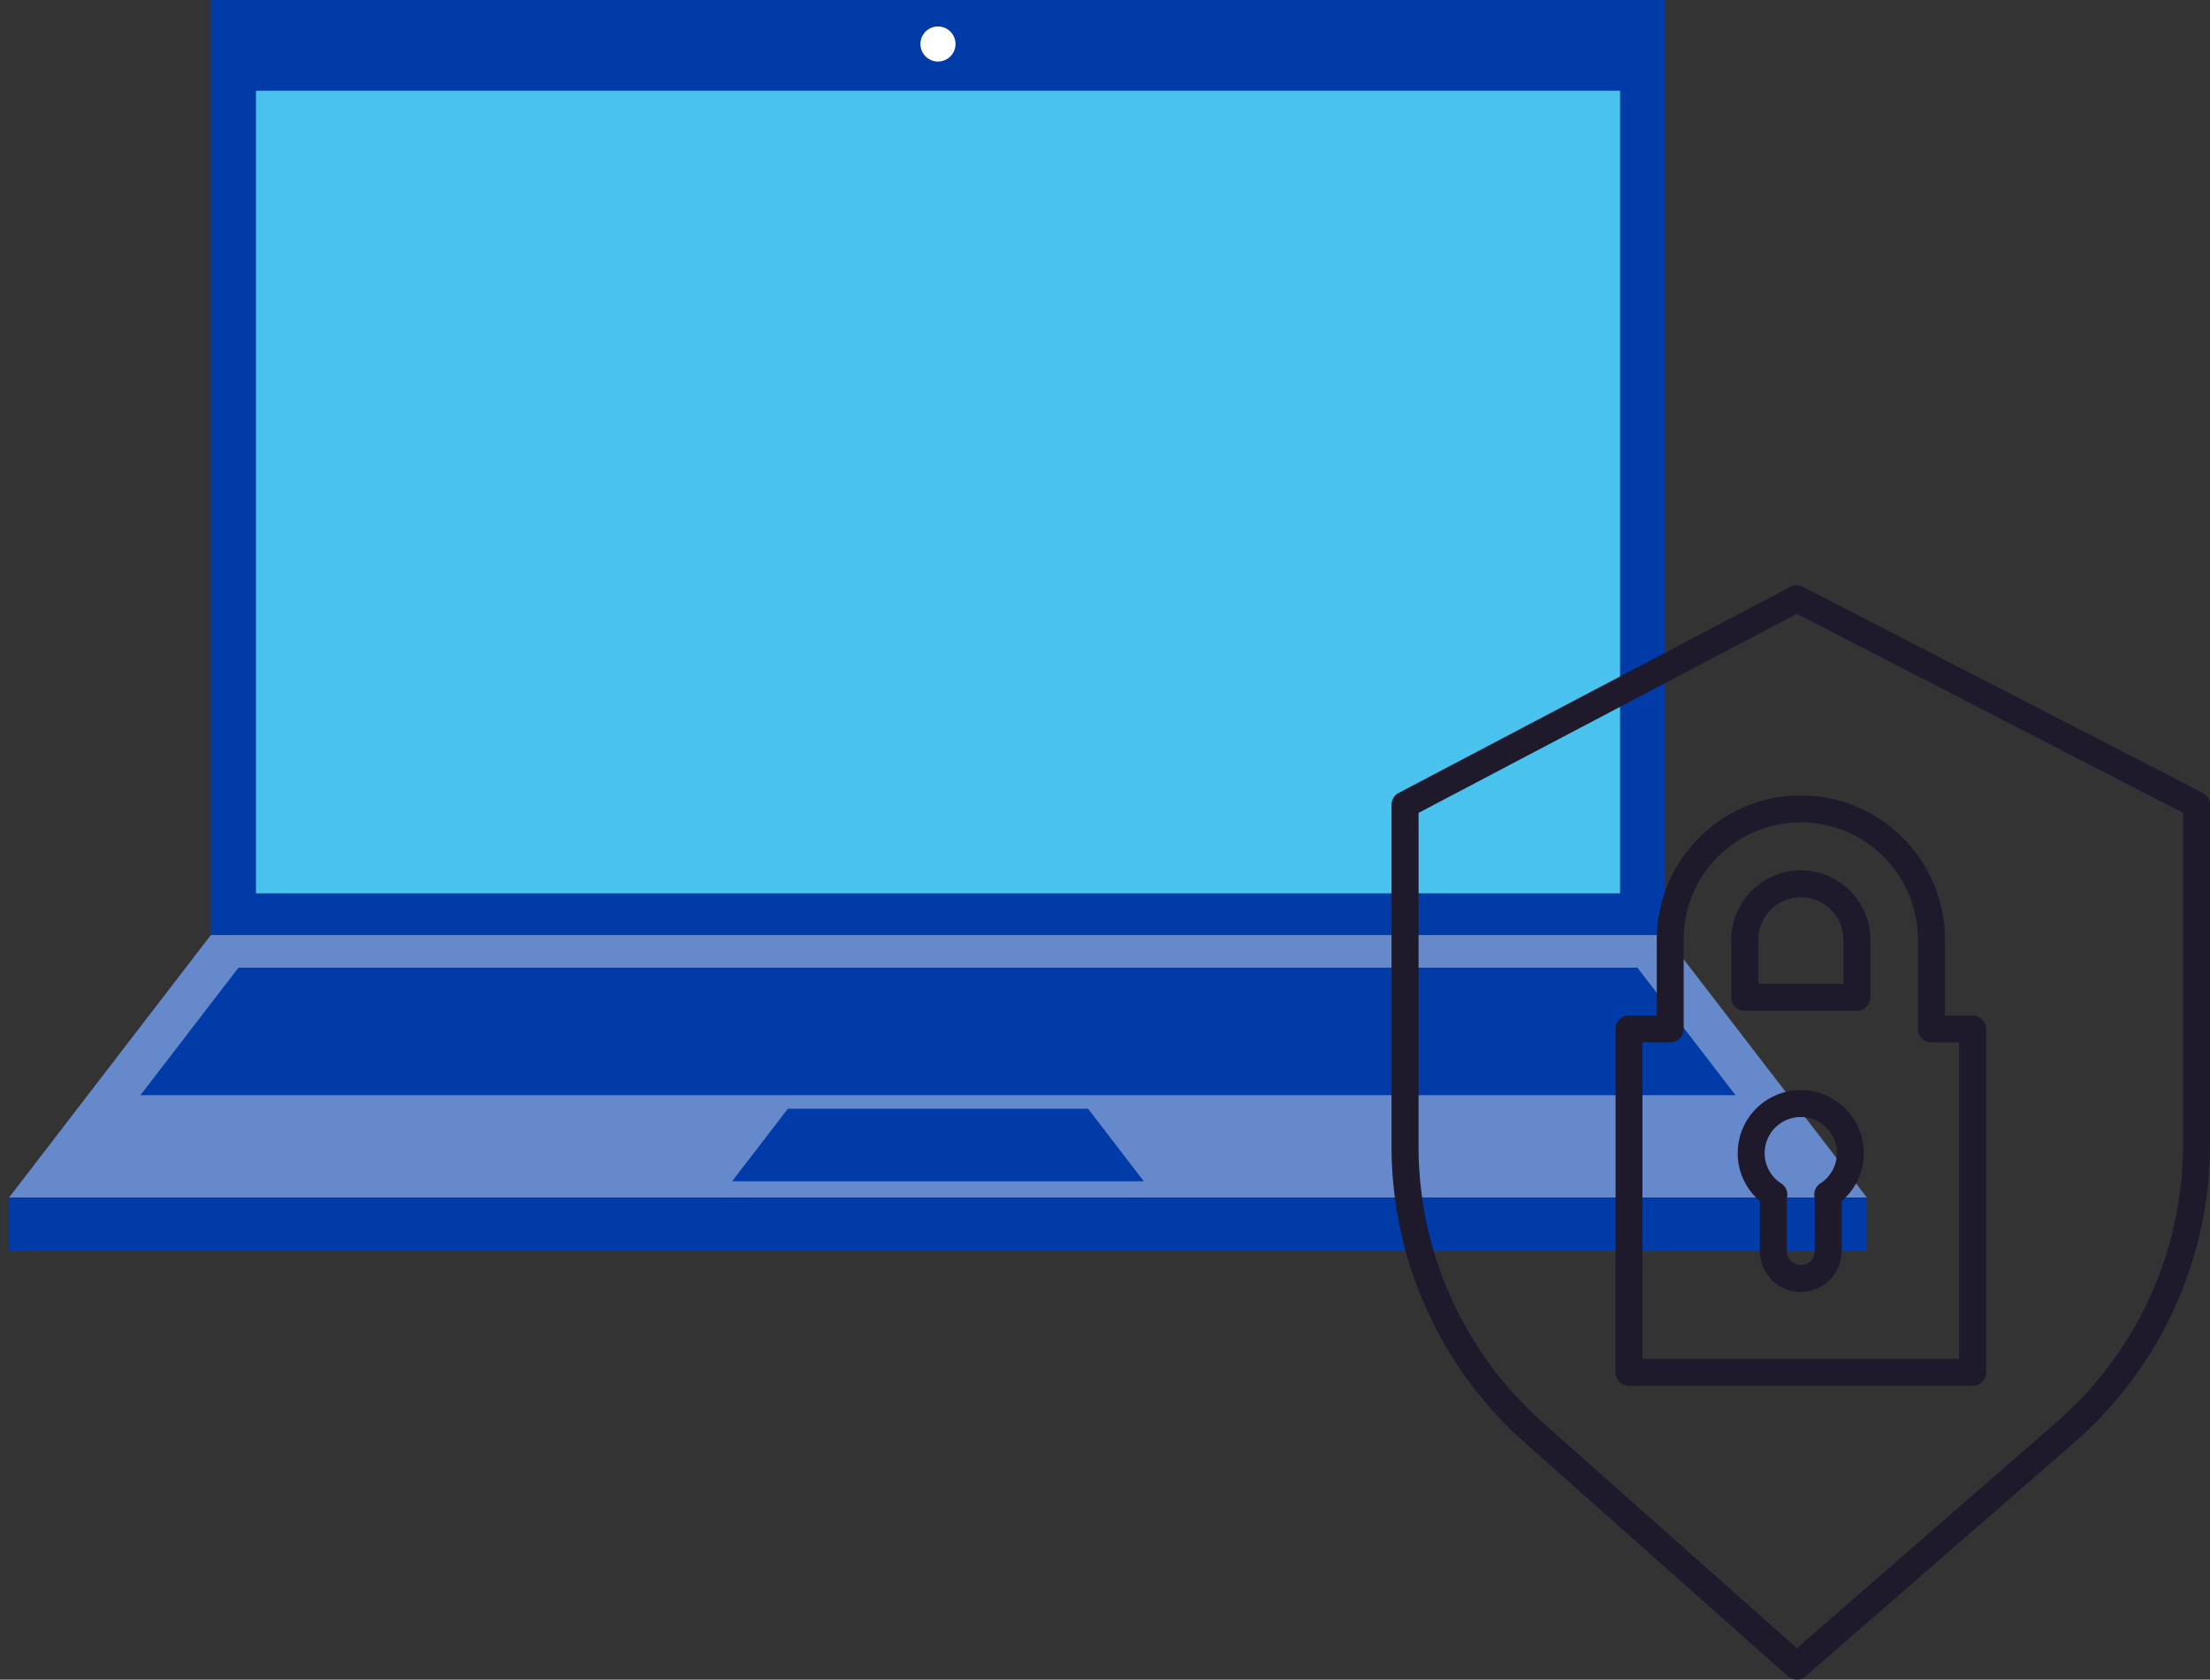 <svg xmlns="http://www.w3.org/2000/svg" fill="none" viewBox="0 0 171 130">
  <rect x="0" y="0" width="171" height="130" fill="#333333" stroke="none"/>
  <path fill="#003BA8" d="M128.835 0H16.312v72.373h112.523V0Z"/>
  <path fill="#4AC2EE" d="M125.353 69.137V7.024H19.806v62.113h105.547Z"/>
  <path fill="#6689CB" d="M144.456 92.692H.696l15.616-20.319h112.523l15.621 20.319Z"/>
  <path fill="#003BA8" d="m10.868 84.764 7.587-9.872h108.237l7.593 9.872H10.868Zm45.776 6.666 4.317-5.615h23.231l4.31 5.614H56.645Zm87.812 1.262H.696v4.152h143.76v-4.152Z"/>
  <path fill="#fff" d="M72.576 4.763a1.357 1.357 0 1 0 0-2.714 1.357 1.357 0 0 0 0 2.714Z"/>
  <path fill="#1E1A2C" d="M139.024 129.994c-.246 0-.493-.088-.693-.264l-20.366-18.087a30.658 30.658 0 0 1-10.294-22.91V62.29c0-.388.211-.74.558-.922l30.308-15.95c.299-.158.658-.158.963 0l30.936 15.95c.347.176.564.534.564.928v26.262a30.617 30.617 0 0 1-10.529 23.114l-20.765 18.07c-.194.17-.441.258-.682.258v-.006Zm-29.262-67.076v25.816a28.56 28.56 0 0 0 9.595 21.352l19.679 17.477 20.072-17.471a28.545 28.545 0 0 0 9.813-21.546V62.918l-29.885-15.41-29.269 15.404-.005.006Z"/>
  <path fill="#1E1A2C" d="M152.631 107.262h-26.585c-.576 0-1.04-.464-1.04-1.04V79.637c0-.575.464-1.04 1.04-1.04h2.149v-5.883c0-6.143 4.998-11.146 11.146-11.146 6.149 0 11.146 4.997 11.146 11.146v5.884h2.15c.575 0 1.039.464 1.039 1.04v26.584c0 .576-.464 1.04-1.039 1.04h-.006Zm-25.546-2.085h24.5v-24.5h-2.149a1.038 1.038 0 0 1-1.039-1.04v-6.93c0-4.997-4.064-9.06-9.062-9.06-4.997 0-9.061 4.063-9.061 9.06v6.93c0 .576-.464 1.04-1.039 1.04h-2.15v24.5Zm12.25-5.18a3.17 3.17 0 0 1-3.165-3.165v-3.87a4.85 4.85 0 0 1-1.715-3.711c0-2.69 2.191-4.88 4.88-4.88 2.69 0 4.88 2.19 4.88 4.88a4.869 4.869 0 0 1-1.714 3.711v3.87a3.171 3.171 0 0 1-3.166 3.165Zm0-13.542a2.798 2.798 0 0 0-2.795 2.796c0 .951.476 1.826 1.28 2.343.353.229.535.64.458 1.057-.011.082-.023.14-.023.188v3.993c0 .593.487 1.08 1.08 1.08.593 0 1.081-.487 1.081-1.08v-3.993a.876.876 0 0 0-.024-.188c-.07-.411.106-.828.458-1.057a2.791 2.791 0 0 0 1.281-2.343 2.799 2.799 0 0 0-2.796-2.796Zm4.34-8.221h-8.674a1.038 1.038 0 0 1-1.039-1.04v-4.451a5.386 5.386 0 0 1 5.379-5.38 5.386 5.386 0 0 1 5.379 5.38v4.451c0 .576-.464 1.04-1.039 1.04h-.006Zm-7.634-2.085h6.595v-3.412a3.301 3.301 0 0 0-3.295-3.294 3.3 3.3 0 0 0-3.294 3.294v3.412h-.006Z"/>
</svg>
